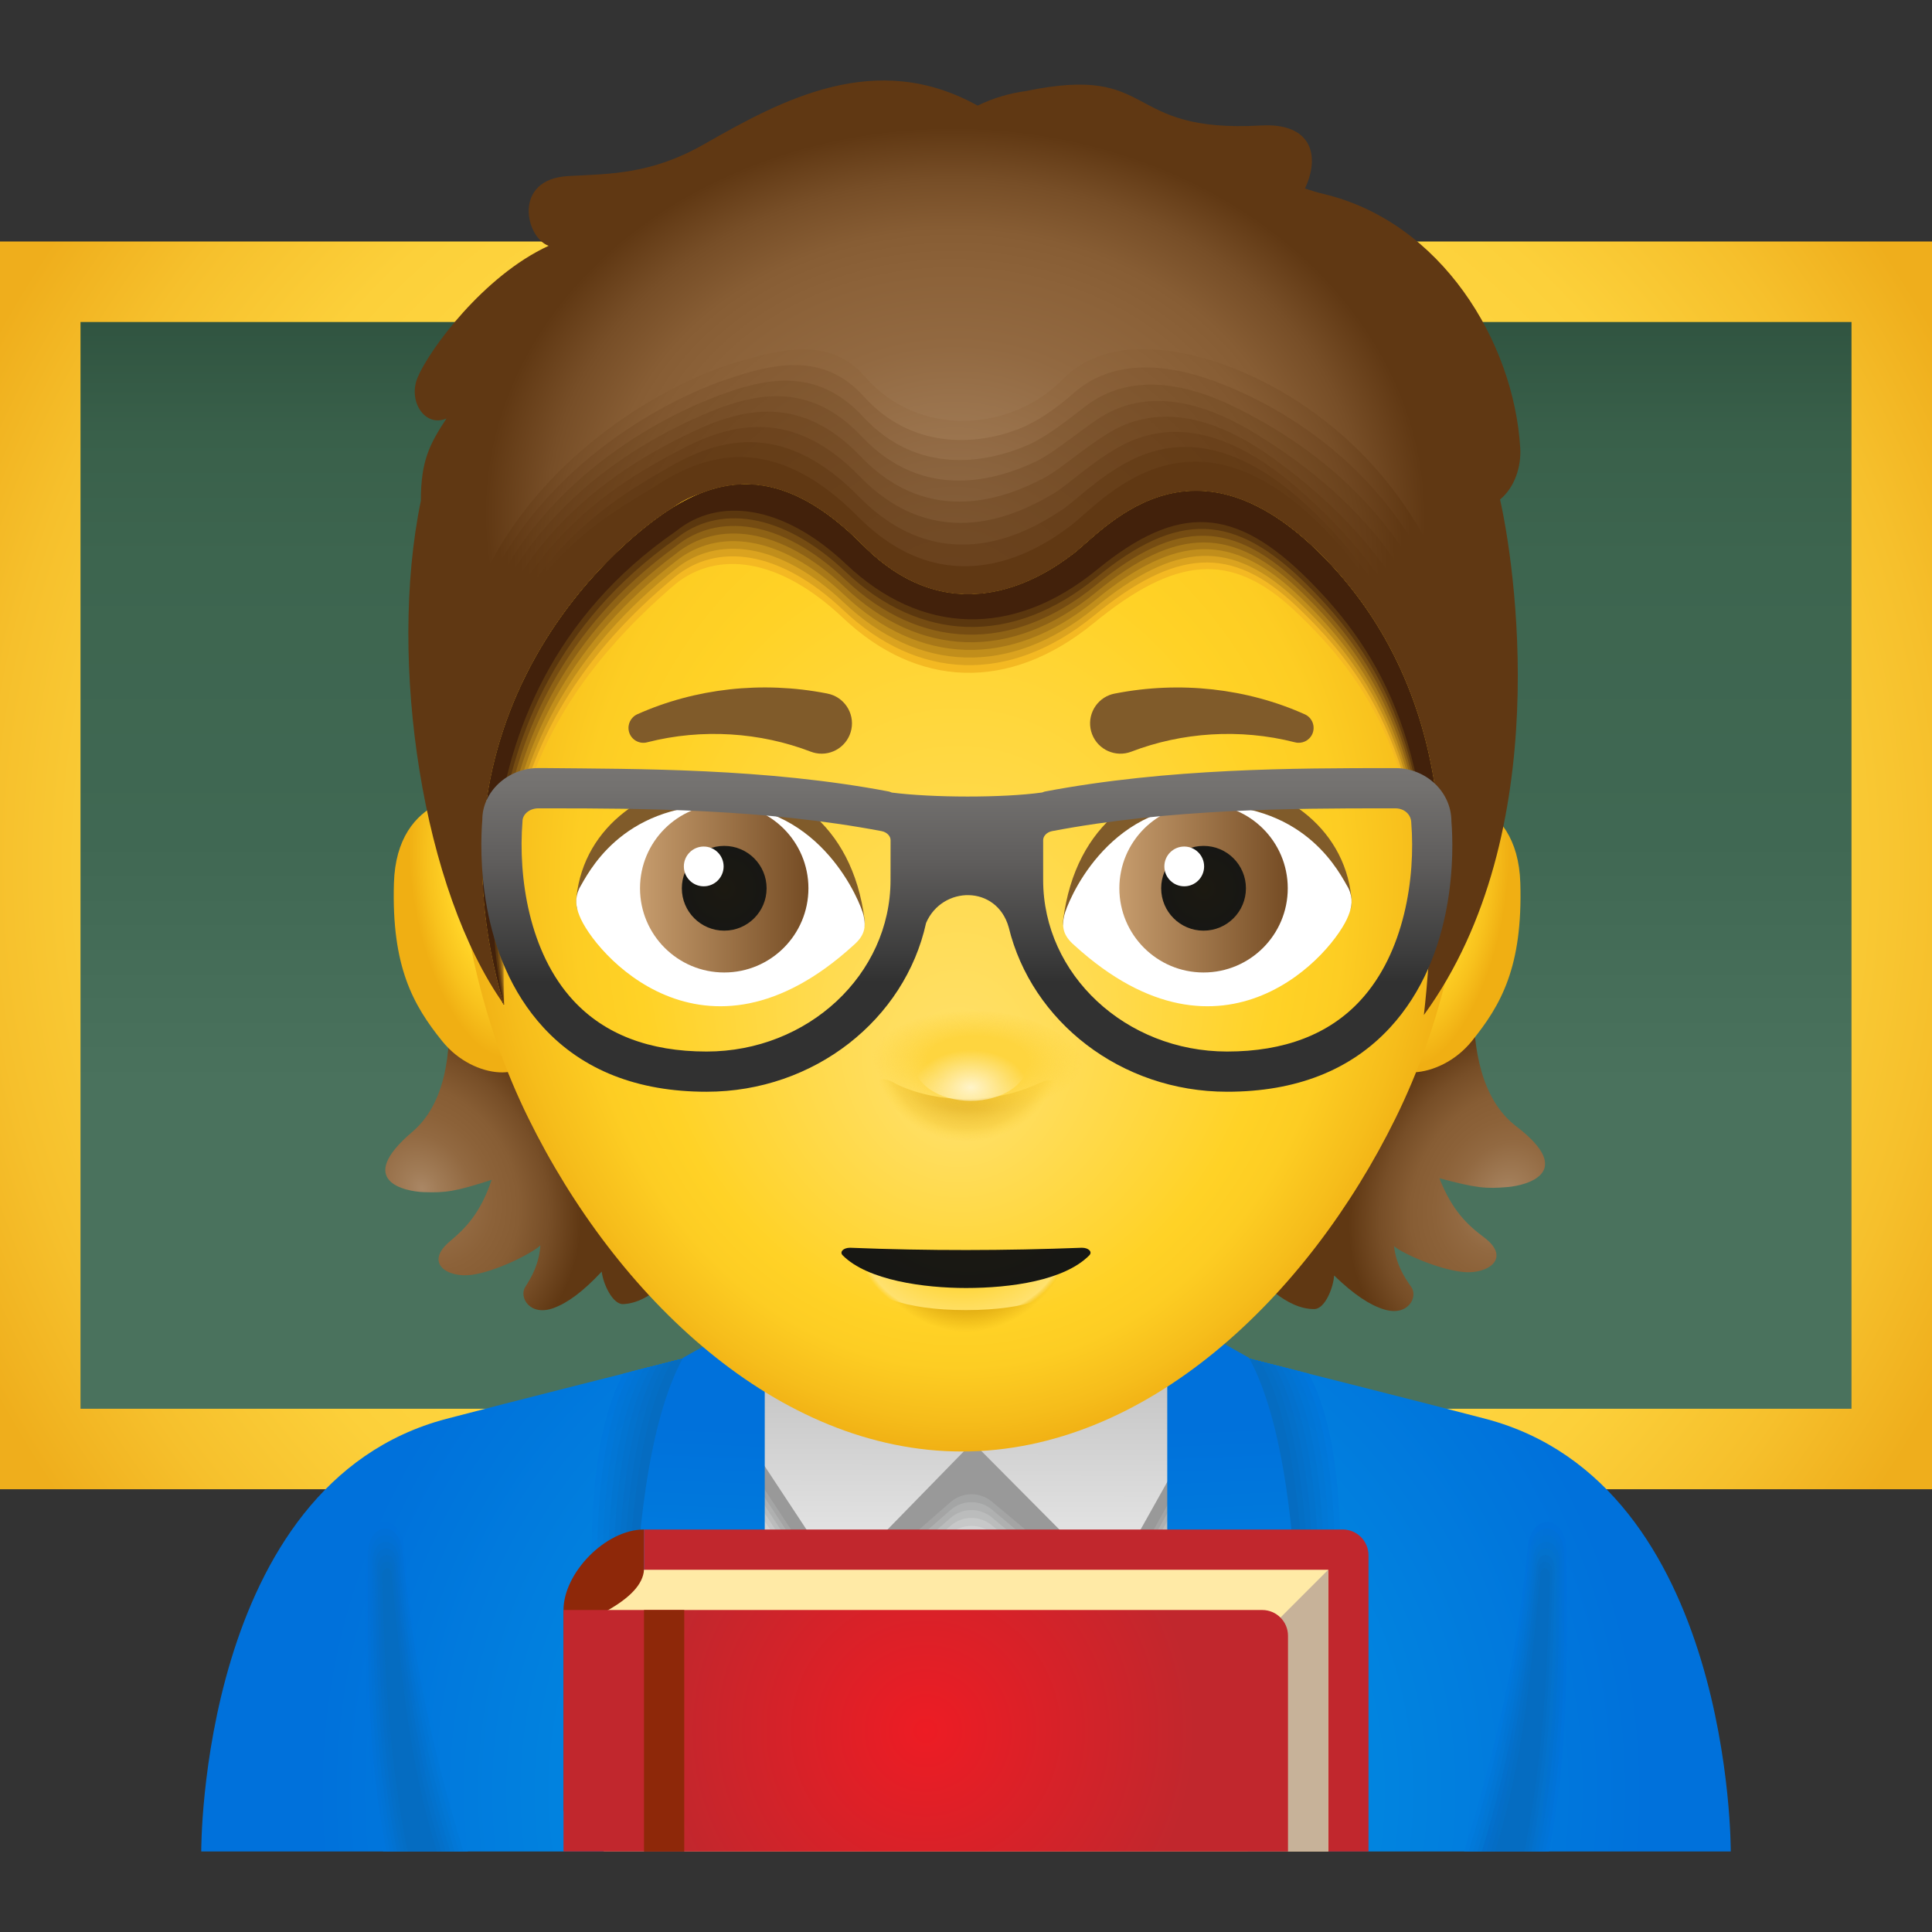<svg xmlns="http://www.w3.org/2000/svg"  viewBox="0 0 48 48" width="256px" height="256px"><rect x="0" y="0" width="48" height="48" fill="#333333" stroke="none"/><radialGradient id="BhRkK0JjLpDHR99uHCA4ua" cx="24" cy="28.5" r="27.518" gradientTransform="matrix(1 0 0 -1 0 50)" gradientUnits="userSpaceOnUse"><stop offset="0" stop-color="#fff"/><stop offset=".014" stop-color="#fffdf6"/><stop offset=".095" stop-color="#fff2c6"/><stop offset=".179" stop-color="#fee99c"/><stop offset=".264" stop-color="#fee27b"/><stop offset=".35" stop-color="#fedc60"/><stop offset=".438" stop-color="#fed84e"/><stop offset=".53" stop-color="#fed643"/><stop offset=".629" stop-color="#fed53f"/><stop offset=".742" stop-color="#fcd03a"/><stop offset=".882" stop-color="#f6c02c"/><stop offset=".999" stop-color="#efae1c"/></radialGradient><rect width="48" height="31" y="6" fill="url(#BhRkK0JjLpDHR99uHCA4ua)"/><linearGradient id="BhRkK0JjLpDHR99uHCA4ub" x1="24.635" x2="24.635" y1="85.395" y2="119.076" gradientTransform="matrix(.917 0 0 -.871 1.417 106.712)" gradientUnits="userSpaceOnUse"><stop offset=".184" stop-color="#4a725d"/><stop offset=".391" stop-color="#406853"/><stop offset=".629" stop-color="#3d654f"/><stop offset=".733" stop-color="#39604a"/><stop offset=".862" stop-color="#2d503d"/><stop offset=".999" stop-color="#1b3828"/></linearGradient><rect width="44" height="27" x="2" y="8" fill="url(#BhRkK0JjLpDHR99uHCA4ub)"/><radialGradient id="BhRkK0JjLpDHR99uHCA4uc" cx="24.371" cy="5.5" r="16.526" gradientTransform="matrix(1 0 0 -1 0 50)" gradientUnits="userSpaceOnUse"><stop offset=".002" stop-color="#03a0e5"/><stop offset="1" stop-color="#0071db"/></radialGradient><path fill="url(#BhRkK0JjLpDHR99uHCA4uc)" d="M36.91,35.251C33.773,34.426,24.017,32,24,32s-9.773,2.426-12.91,3.251 C4.947,36.867,5,46,5,46l19-0.002L43,46C43,46,43.053,36.867,36.91,35.251z"/><linearGradient id="BhRkK0JjLpDHR99uHCA4ud" x1="23.959" x2="23.959" y1="15.583" y2="5.417" gradientTransform="matrix(1 0 0 -1 0 50)" gradientUnits="userSpaceOnUse"><stop offset=".002" stop-color="#fff"/><stop offset="1" stop-color="#d2d5d6"/></linearGradient><path fill="url(#BhRkK0JjLpDHR99uHCA4ud)" d="M24,32.583c-1.708,0-3.417,0.292-5.125,0.75L19,46h10l0.042-12.75 C27.458,32.875,26.125,32.583,24,32.583z"/><linearGradient id="BhRkK0JjLpDHR99uHCA4ue" x1="24" x2="24" y1="16.687" y2="5.968" gradientTransform="matrix(1 0 0 -1 0 50)" gradientUnits="userSpaceOnUse"><stop offset=".002" stop-color="#fff"/><stop offset=".212" stop-color="#f5f6f6"/><stop offset="1" stop-color="#d2d5d6"/></linearGradient><path fill="url(#BhRkK0JjLpDHR99uHCA4ue)" d="M24.644,38.683c-0.299-0.249-0.735-0.245-1.028,0.011l-2.219,1.936 c-0.312,0.319-0.846,0.228-1.034-0.177L17,35.354l14-0.146l-2.931,5.23c-0.161,0.437-0.722,0.559-1.05,0.228L24.644,38.683z"/><linearGradient id="BhRkK0JjLpDHR99uHCA4uf" x1="24" x2="24" y1="16.884" y2="6.165" gradientTransform="matrix(1 0 0 -1 0 50)" gradientUnits="userSpaceOnUse"><stop offset=".002" stop-color="#f0f0f0"/><stop offset=".212" stop-color="#e8e9e9"/><stop offset="1" stop-color="#cacccd"/></linearGradient><path fill="url(#BhRkK0JjLpDHR99uHCA4uf)" d="M24.644,38.487c-0.299-0.249-0.735-0.245-1.028,0.011l-2.219,1.936 c-0.312,0.319-0.846,0.228-1.034-0.177L17,35.158l14-0.146l-2.931,5.23c-0.161,0.437-0.722,0.559-1.05,0.228L24.644,38.487z"/><linearGradient id="BhRkK0JjLpDHR99uHCA4ug" x1="24" x2="24" y1="17.08" y2="6.361" gradientTransform="matrix(1 0 0 -1 0 50)" gradientUnits="userSpaceOnUse"><stop offset=".002" stop-color="#e2e2e2"/><stop offset=".212" stop-color="#dbdbdb"/><stop offset="1" stop-color="#c2c4c5"/></linearGradient><path fill="url(#BhRkK0JjLpDHR99uHCA4ug)" d="M24.644,38.29c-0.299-0.249-0.735-0.245-1.028,0.011l-2.219,1.936 c-0.312,0.319-0.846,0.228-1.034-0.177L17,34.961l14-0.146l-2.931,5.23c-0.161,0.437-0.722,0.559-1.05,0.228L24.644,38.29z"/><linearGradient id="BhRkK0JjLpDHR99uHCA4uh" x1="24" x2="24" y1="17.277" y2="6.557" gradientTransform="matrix(1 0 0 -1 0 50)" gradientUnits="userSpaceOnUse"><stop offset=".002" stop-color="#d3d3d3"/><stop offset=".212" stop-color="#cecece"/><stop offset="1" stop-color="#babbbc"/></linearGradient><path fill="url(#BhRkK0JjLpDHR99uHCA4uh)" d="M24.644,38.094c-0.299-0.249-0.735-0.245-1.028,0.011l-2.219,1.936 c-0.312,0.319-0.846,0.228-1.034-0.177L17,34.765l14-0.146l-2.931,5.23c-0.161,0.437-0.722,0.559-1.05,0.228L24.644,38.094z"/><linearGradient id="BhRkK0JjLpDHR99uHCA4ui" x1="24" x2="24" y1="17.473" y2="6.754" gradientTransform="matrix(1 0 0 -1 0 50)" gradientUnits="userSpaceOnUse"><stop offset=".002" stop-color="#c5c5c5"/><stop offset=".212" stop-color="#c0c1c1"/><stop offset="1" stop-color="#b1b3b3"/></linearGradient><path fill="url(#BhRkK0JjLpDHR99uHCA4ui)" d="M24.644,37.897c-0.299-0.249-0.735-0.245-1.028,0.011l-2.219,1.936 c-0.312,0.319-0.846,0.228-1.034-0.177L17,34.568l14-0.146l-2.931,5.23c-0.161,0.437-0.722,0.559-1.05,0.228L24.644,37.897z"/><linearGradient id="BhRkK0JjLpDHR99uHCA4uj" x1="24" x2="24" y1="17.669" y2="6.95" gradientTransform="matrix(1 0 0 -1 0 50)" gradientUnits="userSpaceOnUse"><stop offset=".002" stop-color="#b6b6b6"/><stop offset=".212" stop-color="#b3b4b4"/><stop offset="1" stop-color="#a9aaaa"/></linearGradient><path fill="url(#BhRkK0JjLpDHR99uHCA4uj)" d="M24.644,37.701c-0.299-0.249-0.735-0.245-1.028,0.011l-2.219,1.936 c-0.312,0.319-0.846,0.228-1.034-0.177L17,34.372l14-0.146l-2.931,5.23c-0.161,0.437-0.722,0.559-1.05,0.228L24.644,37.701z"/><linearGradient id="BhRkK0JjLpDHR99uHCA4uk" x1="24" x2="24" y1="17.866" y2="7.147" gradientTransform="matrix(1 0 0 -1 0 50)" gradientUnits="userSpaceOnUse"><stop offset=".002" stop-color="#a8a8a8"/><stop offset=".212" stop-color="#a6a6a6"/><stop offset="1" stop-color="#a1a2a2"/></linearGradient><path fill="url(#BhRkK0JjLpDHR99uHCA4uk)" d="M24.644,37.505c-0.299-0.249-0.735-0.245-1.028,0.011l-2.219,1.936 c-0.312,0.319-0.846,0.228-1.034-0.177L17,34.176l14-0.146l-2.931,5.23c-0.161,0.437-0.722,0.559-1.05,0.228L24.644,37.505z"/><path fill="#999" d="M24.644,37.308c-0.299-0.249-0.735-0.245-1.028,0.011l-2.219,1.936 c-0.312,0.319-0.846,0.228-1.034-0.177L17,33.979l14-0.146l-2.931,5.23c-0.161,0.437-0.722,0.559-1.05,0.228L24.644,37.308z"/><linearGradient id="BhRkK0JjLpDHR99uHCA4ul" x1="24.036" x2="24.055" y1="8.451" y2="18.052" gradientTransform="matrix(1 0 0 -1 0 50)" gradientUnits="userSpaceOnUse"><stop offset=".002" stop-color="#fff"/><stop offset=".355" stop-color="#e3e3e3"/><stop offset="1" stop-color="#b3b3b3"/></linearGradient><path fill="url(#BhRkK0JjLpDHR99uHCA4ul)" d="M24.166,35.833l-2.77,2.838c-0.312,0.319-0.846,0.228-1.034-0.177l-2.565-3.89 c-0.344-0.522,0.026-1.217,0.651-1.224l11.189-0.117c0.607-0.006,0.993,0.646,0.697,1.175l-2.264,4.04 c-0.161,0.437-0.722,0.559-1.05,0.228L24.166,35.833z"/><g><radialGradient id="BhRkK0JjLpDHR99uHCA4um" cx="24.345" cy="3.403" r="17.014" gradientTransform="matrix(1 0 0 -1 0 50)" gradientUnits="userSpaceOnUse"><stop offset=".002" stop-color="#03a0e5"/><stop offset="1" stop-color="#0071db"/></radialGradient><path fill="url(#BhRkK0JjLpDHR99uHCA4um)" d="M15.488,34.127C13.807,37.173,15.269,45.55,15.583,46c0.754,0,1.83,0,1.83,0l-0.041-12.347 L15.488,34.127z"/><radialGradient id="BhRkK0JjLpDHR99uHCA4un" cx="24.632" cy="3.401" r="17.277" gradientTransform="matrix(1 0 0 -1 0 50)" gradientUnits="userSpaceOnUse"><stop offset=".002" stop-color="#0399e0"/><stop offset="1" stop-color="#0170d7"/></radialGradient><path fill="url(#BhRkK0JjLpDHR99uHCA4un)" d="M15.658,34.084c-1.686,3.055-0.324,11.46-0.009,11.911c0.756,0,1.944,0.004,1.944,0.004 l-0.038-12.393L15.658,34.084z"/><radialGradient id="BhRkK0JjLpDHR99uHCA4uo" cx="24.924" cy="3.399" r="17.554" gradientTransform="matrix(1 0 0 -1 0 50)" gradientUnits="userSpaceOnUse"><stop offset=".002" stop-color="#0491db"/><stop offset="1" stop-color="#0170d4"/></radialGradient><path fill="url(#BhRkK0JjLpDHR99uHCA4uo)" d="M15.828,34.042c-1.691,3.064-0.43,11.497-0.114,11.95c0.758,0,2.057,0.009,2.057,0.009 l-0.036-12.439L15.828,34.042z"/><radialGradient id="BhRkK0JjLpDHR99uHCA4up" cx="25.223" cy="3.397" r="17.846" gradientTransform="matrix(1 0 0 -1 0 50)" gradientUnits="userSpaceOnUse"><stop offset=".002" stop-color="#048ad6"/><stop offset="1" stop-color="#026fd0"/></radialGradient><path fill="url(#BhRkK0JjLpDHR99uHCA4up)" d="M15.998,33.999c-1.696,3.073-0.536,11.534-0.219,11.988C16.54,45.987,17.95,46,17.95,46 l-0.034-12.485L15.998,33.999z"/><radialGradient id="BhRkK0JjLpDHR99uHCA4uq" cx="25.529" cy="3.395" r="18.156" gradientTransform="matrix(1 0 0 -1 0 50)" gradientUnits="userSpaceOnUse"><stop offset=".002" stop-color="#0482d0"/><stop offset="1" stop-color="#036ecc"/></radialGradient><path fill="url(#BhRkK0JjLpDHR99uHCA4uq)" d="M16.168,33.956c-1.701,3.082-0.641,11.571-0.323,12.027c0.763,0,2.284,0.018,2.284,0.018 l-0.031-12.53L16.168,33.956z"/><radialGradient id="BhRkK0JjLpDHR99uHCA4ur" cx="25.843" cy="3.392" r="18.484" gradientTransform="matrix(1 0 0 -1 0 50)" gradientUnits="userSpaceOnUse"><stop offset=".002" stop-color="#047bcb"/><stop offset="1" stop-color="#046dc8"/></radialGradient><path fill="url(#BhRkK0JjLpDHR99uHCA4ur)" d="M16.339,33.913c-1.706,3.091-0.747,11.608-0.428,12.065c0.765,0,2.398,0.022,2.398,0.022 L18.28,33.424L16.339,33.913z"/><radialGradient id="BhRkK0JjLpDHR99uHCA4us" cx="26.164" cy="3.39" r="18.832" gradientTransform="matrix(1 0 0 -1 0 50)" gradientUnits="userSpaceOnUse"><stop offset=".002" stop-color="#0573c6"/><stop offset="1" stop-color="#046dc5"/></radialGradient><path fill="url(#BhRkK0JjLpDHR99uHCA4us)" d="M16.509,33.87c-1.711,3.101-0.852,11.645-0.532,12.103c0.767,0,2.511,0.026,2.511,0.026 l-0.027-12.622L16.509,33.87z"/><path fill="#056cc1" d="M16.679,33.827c-1.716,3.11-0.958,11.682-0.637,12.142c0.77,0,2.625,0.031,2.625,0.031 l-0.025-12.668L16.679,33.827z"/></g><g><radialGradient id="BhRkK0JjLpDHR99uHCA4ut" cx="10.345" cy="3.403" r="17.014" gradientTransform="rotate(180 17 25)" gradientUnits="userSpaceOnUse"><stop offset=".002" stop-color="#03a0e5"/><stop offset="1" stop-color="#0071db"/></radialGradient><path fill="url(#BhRkK0JjLpDHR99uHCA4ut)" d="M32.512,34.127C34.193,37.173,32.731,45.55,32.417,46c-0.754,0-1.83,0-1.83,0l0.041-12.347 L32.512,34.127z"/><radialGradient id="BhRkK0JjLpDHR99uHCA4uu" cx="10.632" cy="3.401" r="17.277" gradientTransform="rotate(180 17 25)" gradientUnits="userSpaceOnUse"><stop offset=".002" stop-color="#0399e0"/><stop offset="1" stop-color="#0170d7"/></radialGradient><path fill="url(#BhRkK0JjLpDHR99uHCA4uu)" d="M32.342,34.084c1.686,3.055,0.324,11.46,0.009,11.911c-0.756,0-1.944,0.004-1.944,0.004 l0.038-12.393L32.342,34.084z"/><radialGradient id="BhRkK0JjLpDHR99uHCA4uv" cx="10.925" cy="3.399" r="17.554" gradientTransform="rotate(180 17 25)" gradientUnits="userSpaceOnUse"><stop offset=".002" stop-color="#0491db"/><stop offset="1" stop-color="#0170d4"/></radialGradient><path fill="url(#BhRkK0JjLpDHR99uHCA4uv)" d="M32.172,34.042c1.691,3.064,0.43,11.497,0.114,11.95c-0.758,0-2.057,0.009-2.057,0.009 l0.036-12.439L32.172,34.042z"/><radialGradient id="BhRkK0JjLpDHR99uHCA4uw" cx="11.223" cy="3.397" r="17.846" gradientTransform="rotate(180 17 25)" gradientUnits="userSpaceOnUse"><stop offset=".002" stop-color="#048ad6"/><stop offset="1" stop-color="#026fd0"/></radialGradient><path fill="url(#BhRkK0JjLpDHR99uHCA4uw)" d="M32.002,33.999c1.696,3.073,0.536,11.534,0.219,11.988C31.46,45.987,30.05,46,30.05,46 l0.034-12.485L32.002,33.999z"/><radialGradient id="BhRkK0JjLpDHR99uHCA4ux" cx="11.529" cy="3.395" r="18.156" gradientTransform="rotate(180 17 25)" gradientUnits="userSpaceOnUse"><stop offset=".002" stop-color="#0482d0"/><stop offset="1" stop-color="#036ecc"/></radialGradient><path fill="url(#BhRkK0JjLpDHR99uHCA4ux)" d="M31.832,33.956c1.701,3.082,0.641,11.571,0.323,12.027C31.392,45.982,29.87,46,29.87,46 l0.031-12.53L31.832,33.956z"/><radialGradient id="BhRkK0JjLpDHR99uHCA4uy" cx="11.843" cy="3.392" r="18.484" gradientTransform="rotate(180 17 25)" gradientUnits="userSpaceOnUse"><stop offset=".002" stop-color="#047bcb"/><stop offset="1" stop-color="#046dc8"/></radialGradient><path fill="url(#BhRkK0JjLpDHR99uHCA4uy)" d="M31.661,33.913c1.706,3.091,0.747,11.608,0.428,12.065c-0.765,0-2.398,0.022-2.398,0.022 l0.029-12.576L31.661,33.913z"/><radialGradient id="BhRkK0JjLpDHR99uHCA4uz" cx="12.164" cy="3.39" r="18.832" gradientTransform="rotate(180 17 25)" gradientUnits="userSpaceOnUse"><stop offset=".002" stop-color="#0573c6"/><stop offset="1" stop-color="#046dc5"/></radialGradient><path fill="url(#BhRkK0JjLpDHR99uHCA4uz)" d="M31.491,33.87c1.711,3.101,0.852,11.645,0.532,12.103c-0.767,0-2.511,0.026-2.511,0.026 l0.027-12.622L31.491,33.87z"/><path fill="#056cc1" d="M31.321,33.827c1.716,3.11,0.958,11.682,0.637,12.142c-0.77,0-2.625,0.031-2.625,0.031 l0.025-12.668L31.321,33.827z"/></g><linearGradient id="BhRkK0JjLpDHR99uHCA4uA" x1="17.101" x2="17.696" y1="-.005" y2="14.569" gradientTransform="matrix(1 0 0 -1 0 50)" gradientUnits="userSpaceOnUse"><stop offset=".002" stop-color="#03a0e5"/><stop offset="1" stop-color="#0071db"/></linearGradient><path fill="url(#BhRkK0JjLpDHR99uHCA4uA)" d="M16.969,33.734C15.23,36.906,15.75,45.531,16.075,46H19V32.594L16.969,33.734z"/><linearGradient id="BhRkK0JjLpDHR99uHCA4uB" x1="3.101" x2="3.696" y1="-.005" y2="14.569" gradientTransform="rotate(180 17 25)" gradientUnits="userSpaceOnUse"><stop offset=".002" stop-color="#03a0e5"/><stop offset="1" stop-color="#0071db"/></linearGradient><path fill="url(#BhRkK0JjLpDHR99uHCA4uB)" d="M31.031,33.734C32.77,36.906,32.25,45.531,31.925,46H29V32.594L31.031,33.734z"/><g><radialGradient id="BhRkK0JjLpDHR99uHCA4uC" cx="23.295" cy="5.33" r="15.162" gradientTransform="matrix(1 0 0 -1 0 50)" gradientUnits="userSpaceOnUse"><stop offset=".002" stop-color="#03a0e5"/><stop offset="1" stop-color="#0071db"/></radialGradient><path fill="url(#BhRkK0JjLpDHR99uHCA4uC)" d="M9.082,38.517C9.065,40.879,9.001,43.426,9.516,46h2.109 c-0.772-2.516-1.293-4.69-1.579-7.521C9.981,37.563,9.094,37.606,9.082,38.517z"/><radialGradient id="BhRkK0JjLpDHR99uHCA4uD" cx="22.376" cy="5.303" r="14.12" gradientTransform="matrix(1 0 0 -1 0 50)" gradientUnits="userSpaceOnUse"><stop offset=".002" stop-color="#0399e0"/><stop offset="1" stop-color="#0170d7"/></radialGradient><path fill="url(#BhRkK0JjLpDHR99uHCA4uD)" d="M9.14,38.612C9.134,40.967,9.095,43.459,9.603,46h1.912 c-0.762-2.485-1.231-4.63-1.513-7.426C9.946,37.749,9.148,37.794,9.14,38.612z"/><radialGradient id="BhRkK0JjLpDHR99uHCA4uE" cx="21.482" cy="5.277" r="13.112" gradientTransform="matrix(1 0 0 -1 0 50)" gradientUnits="userSpaceOnUse"><stop offset=".002" stop-color="#0491db"/><stop offset="1" stop-color="#0170d4"/></radialGradient><path fill="url(#BhRkK0JjLpDHR99uHCA4uE)" d="M9.199,38.707C9.204,41.054,9.188,43.491,9.69,46h1.715 c-0.753-2.453-1.169-4.571-1.448-7.33C9.911,37.935,9.202,37.981,9.199,38.707z"/><radialGradient id="BhRkK0JjLpDHR99uHCA4uF" cx="20.603" cy="5.25" r="12.123" gradientTransform="matrix(1 0 0 -1 0 50)" gradientUnits="userSpaceOnUse"><stop offset=".002" stop-color="#048ad6"/><stop offset="1" stop-color="#026fd0"/></radialGradient><path fill="url(#BhRkK0JjLpDHR99uHCA4uF)" d="M9.257,38.801c0.016,2.34,0.025,4.723,0.52,7.199h1.518 c-0.743-2.421-1.107-4.512-1.382-7.235C9.875,38.122,9.257,38.169,9.257,38.801z"/><radialGradient id="BhRkK0JjLpDHR99uHCA4uG" cx="19.724" cy="5.223" r="11.135" gradientTransform="matrix(1 0 0 -1 0 50)" gradientUnits="userSpaceOnUse"><stop offset=".002" stop-color="#0482d0"/><stop offset="1" stop-color="#036ecc"/></radialGradient><path fill="url(#BhRkK0JjLpDHR99uHCA4uG)" d="M9.316,38.896c0.027,2.333,0.06,4.661,0.548,7.104h1.321 c-0.733-2.389-1.046-4.453-1.317-7.14C9.84,38.308,9.311,38.356,9.316,38.896z"/><radialGradient id="BhRkK0JjLpDHR99uHCA4uH" cx="18.845" cy="5.197" r="10.148" gradientTransform="matrix(1 0 0 -1 0 50)" gradientUnits="userSpaceOnUse"><stop offset=".002" stop-color="#047bcb"/><stop offset="1" stop-color="#046dc8"/></radialGradient><path fill="url(#BhRkK0JjLpDHR99uHCA4uH)" d="M9.374,38.991C9.413,41.316,9.469,43.589,9.951,46h1.124 c-0.723-2.357-0.984-4.393-1.252-7.045C9.805,38.494,9.365,38.544,9.374,38.991z"/><radialGradient id="BhRkK0JjLpDHR99uHCA4uI" cx="17.966" cy="5.17" r="9.163" gradientTransform="matrix(1 0 0 -1 0 50)" gradientUnits="userSpaceOnUse"><stop offset=".002" stop-color="#0573c6"/><stop offset="1" stop-color="#046dc5"/></radialGradient><path fill="url(#BhRkK0JjLpDHR99uHCA4uI)" d="M9.433,39.085c0.05,2.318,0.13,4.537,0.606,6.915h0.927 c-0.714-2.326-0.922-4.334-1.186-6.95C9.77,38.681,9.42,38.732,9.433,39.085z"/><path fill="#056cc1" d="M9.491,39.18c0.061,2.311,0.165,4.474,0.634,6.82h0.73c-0.704-2.294-0.86-4.275-1.121-6.855 C9.735,38.867,9.474,38.919,9.491,39.18z"/></g><g><radialGradient id="BhRkK0JjLpDHR99uHCA4uJ" cx="9.295" cy="5.33" r="15.162" gradientTransform="rotate(180 17 25)" gradientUnits="userSpaceOnUse"><stop offset=".002" stop-color="#03a0e5"/><stop offset="1" stop-color="#0071db"/></radialGradient><path fill="url(#BhRkK0JjLpDHR99uHCA4uJ)" d="M38.918,38.517c0.017,2.362,0.081,4.909-0.434,7.483h-2.109 c0.772-2.516,1.293-4.69,1.579-7.521C38.019,37.563,38.906,37.606,38.918,38.517z"/><radialGradient id="BhRkK0JjLpDHR99uHCA4uK" cx="4.926" cy="5.303" r="19.7" gradientTransform="matrix(-.714 0 0 -1 29.143 50)" gradientUnits="userSpaceOnUse"><stop offset=".002" stop-color="#0399e0"/><stop offset="1" stop-color="#0170d7"/></radialGradient><path fill="url(#BhRkK0JjLpDHR99uHCA4uK)" d="M38.86,38.612c0.006,2.355,0.046,4.847-0.463,7.388h-1.912 c0.762-2.485,1.231-4.63,1.513-7.426C38.054,37.749,38.852,37.794,38.86,38.612z"/><radialGradient id="BhRkK0JjLpDHR99uHCA4uL" cx="-5.207" cy="5.277" r="30.398" gradientTransform="matrix(-.429 0 0 -1 24.285 50)" gradientUnits="userSpaceOnUse"><stop offset=".002" stop-color="#0491db"/><stop offset="1" stop-color="#0170d4"/></radialGradient><path fill="url(#BhRkK0JjLpDHR99uHCA4uL)" d="M38.801,38.707c-0.005,2.347,0.011,4.785-0.491,7.293h-1.715 c0.753-2.453,1.169-4.571,1.448-7.33C38.089,37.935,38.798,37.981,38.801,38.707z"/><radialGradient id="BhRkK0JjLpDHR99uHCA4uM" cx="-55.766" cy="5.25" r="84.122" gradientTransform="matrix(-.143 0 0 -1 19.428 50)" gradientUnits="userSpaceOnUse"><stop offset=".002" stop-color="#048ad6"/><stop offset="1" stop-color="#026fd0"/></radialGradient><path fill="url(#BhRkK0JjLpDHR99uHCA4uM)" d="M38.743,38.801c-0.016,2.34-0.025,4.723-0.52,7.199h-1.518 c0.743-2.421,1.107-4.512,1.382-7.235C38.125,38.122,38.743,38.169,38.743,38.801z"/><radialGradient id="BhRkK0JjLpDHR99uHCA4uN" cx="228.544" cy="5.223" r="77.171" gradientTransform="matrix(.143 0 0 -1 14.572 50)" gradientUnits="userSpaceOnUse"><stop offset=".002" stop-color="#0482d0"/><stop offset="1" stop-color="#036ecc"/></radialGradient><path fill="url(#BhRkK0JjLpDHR99uHCA4uN)" d="M38.684,38.896c-0.027,2.333-0.06,4.661-0.548,7.104h-1.321 c0.733-2.389,1.046-4.453,1.317-7.14C38.16,38.308,38.689,38.356,38.684,38.896z"/><radialGradient id="BhRkK0JjLpDHR99uHCA4uO" cx="85.588" cy="5.197" r="23.453" gradientTransform="matrix(.429 0 0 -1 9.714 50)" gradientUnits="userSpaceOnUse"><stop offset=".002" stop-color="#047bcb"/><stop offset="1" stop-color="#046dc8"/></radialGradient><path fill="url(#BhRkK0JjLpDHR99uHCA4uO)" d="M38.626,38.991c-0.039,2.326-0.095,4.599-0.577,7.009h-1.124 c0.723-2.357,0.984-4.393,1.252-7.045C38.195,38.494,38.635,38.544,38.626,38.991z"/><radialGradient id="BhRkK0JjLpDHR99uHCA4uP" cx="56.996" cy="5.17" r="12.742" gradientTransform="matrix(.714 0 0 -1 4.857 50)" gradientUnits="userSpaceOnUse"><stop offset=".002" stop-color="#0573c6"/><stop offset="1" stop-color="#046dc5"/></radialGradient><path fill="url(#BhRkK0JjLpDHR99uHCA4uP)" d="M38.567,39.085c-0.05,2.318-0.13,4.537-0.606,6.915h-0.927 c0.714-2.326,0.922-4.334,1.186-6.95C38.23,38.681,38.58,38.732,38.567,39.085z"/><path fill="#056cc1" d="M38.509,39.18c-0.061,2.311-0.165,4.474-0.634,6.82h-0.73c0.704-2.294,0.86-4.275,1.121-6.855 C38.265,38.867,38.526,38.919,38.509,39.18z"/></g><g><path fill="#8e2809" d="M14,45h2v-7c-0.958,0-2,1.083-2,2V45z"/><path fill="#c1272d" d="M33.359,38H16v8h18v-7.359C34,38.287,33.713,38,33.359,38z"/><path fill="#ffeaa6" d="M33,39H16c-0.021,0.354-0.341,0.708-1,1.062V46h18V39z"/><polygon fill="#c7b299" points="31,46 33,46 33,39 31,41"/><radialGradient id="BhRkK0JjLpDHR99uHCA4uQ" cx="23" cy="7" r="6.708" gradientTransform="matrix(1 0 0 -1 0 50)" gradientUnits="userSpaceOnUse"><stop offset="0" stop-color="#ed1c24"/><stop offset=".999" stop-color="#c1272d"/></radialGradient><path fill="url(#BhRkK0JjLpDHR99uHCA4uQ)" d="M31.359,40H14v6h18v-5.359C32,40.287,31.713,40,31.359,40z"/><rect width="1" height="6" x="16" y="40" fill="#8e2809"/></g><g><radialGradient id="BhRkK0JjLpDHR99uHCA4uR" cx="-1406.089" cy="117.139" r="4.366" gradientTransform="matrix(-.847 .532 .645 1.028 -1256.023 657.148)" gradientUnits="userSpaceOnUse"><stop offset="0" stop-color="#aa8765"/><stop offset=".089" stop-color="#a17c57"/><stop offset=".27" stop-color="#926941"/><stop offset=".385" stop-color="#8c6239"/><stop offset=".516" stop-color="#875d34"/><stop offset=".68" stop-color="#774e27"/><stop offset=".848" stop-color="#603813"/></radialGradient><path fill="url(#BhRkK0JjLpDHR99uHCA4uR)" d="M10.792,22.969c0,0,1.118,3.736-0.547,5.15c-1.447,1.229-0.177,1.483,0.278,1.499 c0.559,0.019,0.784-0.013,1.691-0.305c-0.276,0.824-0.648,1.204-1.028,1.52c-0.664,0.551-0.065,0.926,0.544,0.839 c0.61-0.086,1.494-0.539,1.696-0.731c-0.033,0.463-0.216,0.783-0.377,1.035s0.113,0.737,0.704,0.522 c0.343-0.125,0.721-0.397,1.197-0.906c0.029,0.29,0.266,0.818,0.532,0.808c0.708-0.027,1.329-0.813,1.562-1.105 c-0.837-1.289-5.568-8.587-5.568-8.587L10.792,22.969z"/><radialGradient id="BhRkK0JjLpDHR99uHCA4uS" cx="672.171" cy="-688.546" r="4.366" gradientTransform="matrix(.873 .487 -.592 1.06 -957.01 432.244)" gradientUnits="userSpaceOnUse"><stop offset="0" stop-color="#aa8765"/><stop offset=".089" stop-color="#a17c57"/><stop offset=".27" stop-color="#926941"/><stop offset=".385" stop-color="#8c6239"/><stop offset=".516" stop-color="#875d34"/><stop offset=".68" stop-color="#774e27"/><stop offset=".848" stop-color="#603813"/></radialGradient><path fill="url(#BhRkK0JjLpDHR99uHCA4uS)" d="M36.857,22.865c0,0-0.926,3.788,0.81,5.115c1.508,1.153,0.252,1.472-0.201,1.511 c-0.557,0.048-0.783,0.027-1.705-0.218c0.318,0.809,0.708,1.17,1.105,1.465c0.691,0.516,0.113,0.921-0.501,0.866 c-0.613-0.055-1.52-0.462-1.731-0.643c0.056,0.46,0.256,0.771,0.429,1.014s-0.075,0.742-0.676,0.557 c-0.349-0.107-0.74-0.359-1.242-0.843c-0.014,0.291-0.224,0.831-0.49,0.834c-0.708,0.01-1.369-0.744-1.616-1.023 c0.77-1.33,5.122-8.86,5.122-8.86L36.857,22.865z"/><radialGradient id="BhRkK0JjLpDHR99uHCA4uT" cx="68.85" cy="41.317" r="1.844" gradientTransform="matrix(.923 .175 .414 -2.165 -45.023 99.927)" gradientUnits="userSpaceOnUse"><stop offset="0" stop-color="#ffe16e"/><stop offset=".461" stop-color="#ffd226"/><stop offset=".741" stop-color="#f8c21d"/><stop offset=".999" stop-color="#f0af13"/></radialGradient><path fill="url(#BhRkK0JjLpDHR99uHCA4uT)" d="M35.01,19.824c0.789-0.24,2.696-0.087,2.762,2.116c0.062,2.083-0.482,3.033-1.206,3.927 c-0.811,1.003-2.27,0.996-2.15,0.199C34.537,25.269,35.01,19.824,35.01,19.824z"/><radialGradient id="BhRkK0JjLpDHR99uHCA4uU" cx="-855.801" cy="40.132" r="1.844" gradientTransform="matrix(-.918 .175 -.412 -2.165 -757.078 258.957)" gradientUnits="userSpaceOnUse"><stop offset="0" stop-color="#ffe16e"/><stop offset=".461" stop-color="#ffd226"/><stop offset=".741" stop-color="#f8c21d"/><stop offset=".999" stop-color="#f0af13"/></radialGradient><path fill="url(#BhRkK0JjLpDHR99uHCA4uU)" d="M12.535,19.824c-0.785-0.24-2.682-0.087-2.748,2.116c-0.062,2.083,0.48,3.033,1.199,3.927 c0.807,1.003,2.258,0.996,2.139,0.199C13.005,25.269,12.535,19.824,12.535,19.824z"/><radialGradient id="BhRkK0JjLpDHR99uHCA4uV" cx="114.204" cy="-1074.782" r="14.45" fx="114.128" fy="-1080.972" gradientTransform="matrix(.88 0 0 -1.071 -76.645 -1130.389)" gradientUnits="userSpaceOnUse"><stop offset="0" stop-color="#ffe16e"/><stop offset=".629" stop-color="#ffd226"/><stop offset=".75" stop-color="#fdcd23"/><stop offset=".899" stop-color="#f6bd1b"/><stop offset=".999" stop-color="#f0af13"/></radialGradient><path fill="url(#BhRkK0JjLpDHR99uHCA4uV)" d="M36.446,19.956c0,2.859-0.646,5.533-1.771,7.82c-2.191,4.455-6.197,8.286-10.775,8.286 c-4.579,0-8.585-3.831-10.775-8.286c-1.125-2.287-1.771-4.962-1.771-7.82c0-0.628,0.017-1.221,0.05-1.783 c0.192-3.236,0.922-5.466,2.056-7.529c2.25-4.096,6.086-5.946,10.44-5.946c4.331,0,8.149,1.821,10.404,5.88 C35.656,13.013,36.446,15.718,36.446,19.956z"/><g><radialGradient id="BhRkK0JjLpDHR99uHCA4uW" cx="-388.273" cy="95.983" r="9.636" gradientTransform="matrix(-.011 1 1.214 .014 -97.06 399.735)" gradientUnits="userSpaceOnUse"><stop offset="0" stop-color="#aa8765"/><stop offset=".145" stop-color="#a17c57"/><stop offset=".441" stop-color="#926941"/><stop offset=".629" stop-color="#8c6239"/><stop offset=".734" stop-color="#875d34"/><stop offset=".865" stop-color="#774e27"/><stop offset=".999" stop-color="#603813"/></radialGradient><path fill="url(#BhRkK0JjLpDHR99uHCA4uW)" d="M37.268,12.41c0.373-0.308,0.529-0.828,0.502-1.28c-0.16-2.655-1.974-5.615-4.877-6.309 c-0.156-0.037-0.313-0.084-0.472-0.138c0.393-0.833,0.151-1.635-1.089-1.565c-3.497,0.197-2.534-1.54-5.848-0.855 c-0.397,0.054-0.796,0.167-1.196,0.361c-2.532-1.409-4.859-0.145-6.797,0.96c-1.3,0.741-2.302,0.735-3.366,0.79 c-1.402,0.072-1.069,1.531-0.494,1.733c-1.62,0.745-2.973,2.591-3.256,3.273c-0.245,0.588,0.182,1.246,0.717,1.018 c-0.417,0.634-0.636,1.047-0.636,2.044c-0.831,4.027,0.056,9.697,2.065,12.515c-0.81-3.921-0.509-5.549,0.13-7.437 c3.103-9.137,7.826-5.423,8.208-5.144c1.651,1.209,4.397,1.177,5.904,0.18c0.262-0.173,5.055-4.636,8.394,4.574 c0.445,1.227,0.584,4.855,0.219,8.087C38.688,20.668,37.608,13.9,37.268,12.41z"/><radialGradient id="BhRkK0JjLpDHR99uHCA4uX" cx="23.721" cy="-1215.826" r="11.327" gradientTransform="matrix(1 0 0 -.827 0 -992.117)" gradientUnits="userSpaceOnUse"><stop offset="0" stop-color="#aa8765"/><stop offset=".145" stop-color="#a17c57"/><stop offset=".441" stop-color="#926941"/><stop offset=".629" stop-color="#8c6239"/><stop offset=".734" stop-color="#875d34"/><stop offset=".865" stop-color="#774e27"/><stop offset=".999" stop-color="#603813"/></radialGradient><path fill="url(#BhRkK0JjLpDHR99uHCA4uX)" d="M35.576,23.819c1.408-3.039,1.162-6.415,0.881-7.634c-1.118-4.86-4.7-6.804-6.658-7.315 c-1.523-0.397-2.673-0.186-3.402,0.559c-1.263,1.291-3.568,1.473-4.909-0.073c-0.876-1.01-2.106-0.672-3.159-0.365 c-1.939,0.567-5.954,2.795-6.95,7.169c-0.432,1.895-0.591,4.545,1.089,8.716c0.018,0.026,0.035,0.056,0.053,0.081 c-0.81-3.921-0.51-5.549,0.129-7.437c3.103-9.137,7.826-5.423,8.208-5.144c1.651,1.209,4.397,1.177,5.904,0.18 c0.262-0.173,5.055-4.636,8.394,4.574c0.445,1.227,0.703,3.579,0.338,6.811C35.52,23.906,35.55,23.857,35.576,23.819z"/><radialGradient id="BhRkK0JjLpDHR99uHCA4uY" cx="23.713" cy="-1216.099" r="11.146" gradientTransform="matrix(1 0 0 -.827 0 -992.067)" gradientUnits="userSpaceOnUse"><stop offset="0" stop-color="#9f7c59"/><stop offset=".081" stop-color="#9b7652"/><stop offset=".416" stop-color="#8c633c"/><stop offset=".629" stop-color="#865c34"/><stop offset=".744" stop-color="#81572f"/><stop offset=".886" stop-color="#714822"/><stop offset=".999" stop-color="#603813"/></radialGradient><path fill="url(#BhRkK0JjLpDHR99uHCA4uY)" d="M18.042,9.429c-1.792,0.607-5.642,2.697-6.587,7.05c-0.408,1.879-0.533,4.417,1.021,8.406 c0.015,0.022,0.03,0.046,0.044,0.063c-0.709-3.422-0.56-5.251,0.148-7.363c1.05-3.136,2.378-4.8,3.774-5.61 c2.048-1.166,3.977,0.208,4.426,0.568c1.617,1.298,4.279,1.24,5.846,0.222c0.087-0.056,0.368-0.293,0.779-0.554 c1.289-0.821,3.399-1.501,5.505,1.034c0.738,0.889,1.472,2.145,2.119,3.904c0.479,1.295,0.741,3.624,0.377,6.792 c0.023-0.033,0.051-0.078,0.074-0.113c1.23-2.689,1.079-5.867,0.78-7.235c-0.97-4.443-4.187-6.366-6.081-7.088 c-1.6-0.61-2.791-0.445-3.589,0.259c-0.421,0.371-0.884,0.698-1.332,0.879c-1.133,0.454-2.722,0.499-3.883-0.791 C20.433,8.705,19.15,9.054,18.042,9.429z"/><radialGradient id="BhRkK0JjLpDHR99uHCA4uZ" cx="23.705" cy="-1216.373" r="10.976" gradientTransform="matrix(1 0 0 -.827 0 -992.018)" gradientUnits="userSpaceOnUse"><stop offset="0" stop-color="#95704e"/><stop offset=".021" stop-color="#946f4c"/><stop offset=".392" stop-color="#855d36"/><stop offset=".629" stop-color="#7f562e"/><stop offset=".759" stop-color="#7a5129"/><stop offset=".92" stop-color="#6a421c"/><stop offset=".999" stop-color="#603813"/></radialGradient><path fill="url(#BhRkK0JjLpDHR99uHCA4uZ)" d="M17.755,9.866c-1.648,0.633-5.331,2.599-6.223,6.931c-0.385,1.862-0.474,4.306,0.954,8.115 c0.013,0.018,0.024,0.036,0.035,0.045c-0.608-2.924-0.609-4.969,0.166-7.308c0.971-2.932,2.273-4.639,3.79-5.558 c1.879-1.112,3.749,0.07,4.403,0.618c1.609,1.35,4.164,1.307,5.788,0.263c0.116-0.074,0.396-0.299,0.779-0.555 c1.424-0.95,3.406-1.512,5.473,0.905c0.759,0.887,1.519,2.124,2.16,3.844c0.514,1.363,0.777,3.669,0.414,6.775 c0.02-0.03,0.045-0.07,0.065-0.102c1.052-2.339,0.997-5.319,0.681-6.837c-0.836-4.022-3.673-5.948-5.504-6.861 c-1.679-0.837-2.915-0.708-3.776-0.041c-0.492,0.382-0.983,0.763-1.411,0.952c-1.048,0.457-2.757,0.763-4.11-0.703 C20.255,9.065,18.918,9.419,17.755,9.866z"/><radialGradient id="BhRkK0JjLpDHR99uHCA4uaa" cx="23.697" cy="-1216.644" r="10.804" gradientTransform="matrix(1 0 0 -.827 0 -991.97)" gradientUnits="userSpaceOnUse"><stop offset="0" stop-color="#8a6542"/><stop offset=".346" stop-color="#7f5731"/><stop offset=".629" stop-color="#795029"/><stop offset=".776" stop-color="#744b24"/><stop offset=".96" stop-color="#643c17"/><stop offset=".999" stop-color="#603813"/></radialGradient><path fill="url(#BhRkK0JjLpDHR99uHCA4uaa)" d="M17.468,10.304c-1.507,0.649-5.019,2.501-5.86,6.811c-0.361,1.846-0.414,4.188,0.888,7.815 c0.01,0.015,0.018,0.025,0.025,0.027c-0.507-2.426-0.658-4.68,0.181-7.245c0.893-2.728,2.168-4.479,3.806-5.506 c1.711-1.058,3.524-0.072,4.379,0.668c1.61,1.393,4.049,1.376,5.73,0.305c0.145-0.092,0.422-0.308,0.779-0.556 c1.556-1.084,3.415-1.524,5.441,0.776c0.78,0.885,1.562,2.104,2.201,3.783c0.545,1.432,0.818,3.717,0.456,6.759 c0.017-0.027,0.039-0.062,0.056-0.09c0.875-1.99,0.907-4.773,0.577-6.44c-0.713-3.599-3.154-5.546-4.927-6.634 c-1.754-1.077-3.043-0.975-3.963-0.341c-0.566,0.39-1.083,0.828-1.489,1.024c-0.963,0.459-2.791,1.026-4.338-0.614 C20.076,9.425,18.686,9.78,17.468,10.304z"/><radialGradient id="BhRkK0JjLpDHR99uHCA4uab" cx="23.688" cy="-1216.91" r="10.631" gradientTransform="matrix(1 0 0 -.827 0 -991.921)" gradientUnits="userSpaceOnUse"><stop offset="0" stop-color="#805a36"/><stop offset=".285" stop-color="#79512b"/><stop offset=".629" stop-color="#734a23"/><stop offset=".803" stop-color="#6e451e"/><stop offset=".999" stop-color="#603813"/></radialGradient><path fill="url(#BhRkK0JjLpDHR99uHCA4uab)" d="M17.181,10.741c-1.369,0.655-4.707,2.404-5.496,6.692 c-0.337,1.829-0.357,4.061,0.819,7.507c0.008,0.011,0.013,0.015,0.016,0.008c-0.407-1.928-0.703-4.381,0.201-7.173 c0.817-2.524,2.063-4.318,3.821-5.454c1.542-1.004,3.303-0.217,4.356,0.718c1.613,1.433,3.935,1.445,5.673,0.347 c0.174-0.11,0.448-0.317,0.779-0.557c1.686-1.223,3.426-1.538,5.409,0.647c0.802,0.883,1.608,2.083,2.242,3.723 c0.58,1.5,0.855,3.764,0.493,6.742c0.014-0.023,0.033-0.054,0.047-0.079c0.697-1.64,0.819-4.225,0.477-6.043 c-0.598-3.174-2.629-5.154-4.349-6.407c-1.822-1.326-3.173-1.245-4.149-0.64c-0.641,0.397-1.182,0.894-1.568,1.096 c-0.878,0.462-2.826,1.29-4.566-0.525C19.897,9.785,18.45,10.134,17.181,10.741z"/><radialGradient id="BhRkK0JjLpDHR99uHCA4uac" cx="23.678" cy="-1217.175" r="10.46" gradientTransform="matrix(1 0 0 -.827 0 -991.873)" gradientUnits="userSpaceOnUse"><stop offset="0" stop-color="#754f2a"/><stop offset=".151" stop-color="#724b26"/><stop offset=".629" stop-color="#6d441e"/><stop offset=".847" stop-color="#683f19"/><stop offset=".999" stop-color="#603813"/></radialGradient><path fill="url(#BhRkK0JjLpDHR99uHCA4uac)" d="M16.894,11.178c-1.235,0.654-4.396,2.306-5.133,6.573 c-0.314,1.813-0.299,3.933,0.751,7.197c0.005,0.007,0.007,0.005,0.007-0.01c-0.306-1.43-0.747-4.08,0.22-7.098 c0.743-2.319,1.958-4.157,3.837-5.402c1.374-0.95,3.084-0.366,4.332,0.767c1.619,1.471,3.822,1.516,5.615,0.388 c0.203-0.127,0.472-0.327,0.779-0.558c1.811-1.366,3.438-1.553,5.378,0.517c0.825,0.88,1.658,2.061,2.283,3.662 c0.617,1.567,0.892,3.814,0.531,6.728c0.01-0.02,0.027-0.046,0.038-0.068c0.519-1.29,0.727-3.679,0.377-5.649 c-0.489-2.748-2.096-4.769-3.772-6.18c-1.882-1.585-3.304-1.518-4.336-0.94c-0.717,0.401-1.282,0.959-1.646,1.169 c-0.793,0.465-2.861,1.553-4.794-0.437C19.719,10.145,18.211,10.481,16.894,11.178z"/><radialGradient id="BhRkK0JjLpDHR99uHCA4uad" cx="23.667" cy="-1217.44" r="10.293" gradientTransform="matrix(1 0 0 -.827 0 -991.825)" gradientUnits="userSpaceOnUse"><stop offset="0" stop-color="#6b431f"/><stop offset=".629" stop-color="#663e18"/><stop offset=".975" stop-color="#613914"/><stop offset=".999" stop-color="#603813"/></radialGradient><path fill="url(#BhRkK0JjLpDHR99uHCA4uad)" d="M16.607,11.616c-1.106,0.648-4.084,2.208-4.769,6.454c-0.29,1.796-0.24,3.805,0.683,6.887 c0.003,0.004,0.002-0.005-0.002-0.028c-0.205-0.932-0.784-3.777,0.238-7.026c0.673-2.113,1.853-3.997,3.853-5.35 c1.205-0.896,2.869-0.518,4.309,0.817c1.626,1.508,3.71,1.588,5.557,0.43c0.232-0.145,0.497-0.338,0.779-0.559 c1.931-1.516,3.452-1.569,5.346,0.388c0.848,0.876,1.705,2.04,2.324,3.602c0.652,1.635,0.929,3.858,0.569,6.71 c0.007-0.016,0.022-0.038,0.029-0.056c0.341-0.941,0.629-3.128,0.277-5.249c-0.386-2.322-1.557-4.387-3.195-5.953 c-1.933-1.849-3.435-1.793-4.523-1.24c-0.793,0.403-1.381,1.024-1.724,1.241c-0.709,0.467-2.895,1.817-5.021-0.348 C19.54,10.505,17.967,10.819,16.607,11.616z"/><path fill="#603813" d="M12.521,24.957c0,0-2.13-7.978,4.124-12.288c1.037-0.842,2.657-0.672,4.285,0.867 c1.858,1.756,4.139,1.661,6.278-0.089c2.045-1.673,3.467-1.588,5.314,0.259s3.652,4.954,2.972,10.235 c0.292-0.972,1.16-6.789-2.421-10.624c-3.481-3.729-5.767-0.745-6.513-0.227c-0.624,0.47-2.93,2.08-5.249-0.259 c-1.949-1.966-3.597-1.685-4.99-0.778C14.927,12.961,9.832,15.172,12.521,24.957z"/></g><g><path fill="#f4b922" d="M12.521,24.957c0.041-3.086-0.186-6.65,4.253-10.441c1.025-0.833,2.559-0.687,4.169,0.834 c1.836,1.736,4.118,1.859,6.232,0.13c2.021-1.654,3.402-1.798,4.982-0.316c1.882,1.767,3.199,3.868,3.337,8.777 c0.288-0.961,1.101-6.126-2.438-9.917c-3.441-3.686-5.701-0.737-6.437-0.224c-0.617,0.464-2.896,2.056-5.188-0.256 c-1.926-1.944-3.449-1.754-4.826-0.858C15.227,13.582,10.383,17.715,12.521,24.957z"/><path fill="#dba31f" d="M12.521,24.957c0.035-2.645-0.432-6.772,4.256-10.63c1.025-0.833,2.568-0.688,4.177,0.833 c1.836,1.736,4.118,1.859,6.232,0.13c2.021-1.654,3.406-1.766,5.02-0.234c1.874,1.775,3.205,3.924,3.288,8.885 c0.288-0.961,1.099-6.126-2.44-9.917c-3.441-3.686-5.701-0.737-6.437-0.224c-0.617,0.464-2.896,2.056-5.188-0.256 c-1.926-1.944-3.449-1.754-4.826-0.858C15.227,13.582,10.383,17.715,12.521,24.957z"/><path fill="#c18e1b" d="M12.521,24.957c0.029-2.204-0.677-6.894,4.26-10.818c1.025-0.833,2.576-0.689,4.186,0.832 c1.836,1.736,4.118,1.859,6.232,0.13c2.021-1.654,3.409-1.733,5.059-0.152c1.866,1.783,3.208,3.979,3.236,8.992 c0.288-0.961,1.1-6.125-2.439-9.916c-3.441-3.686-5.701-0.737-6.437-0.224c-0.617,0.464-2.896,2.056-5.188-0.256 c-1.926-1.944-3.449-1.754-4.826-0.858C15.227,13.582,10.383,17.715,12.521,24.957z"/><path fill="#a87818" d="M12.521,24.957c0.023-1.764-0.922-7.015,4.263-11.007c1.025-0.833,2.585-0.69,4.194,0.831 c1.836,1.736,4.118,1.859,6.232,0.13c2.021-1.654,3.413-1.7,5.098-0.071c1.858,1.792,3.211,4.036,3.186,9.101 c0.288-0.961,1.1-6.126-2.439-9.917c-3.441-3.686-5.701-0.737-6.437-0.224c-0.617,0.464-2.896,2.056-5.188-0.256 c-1.926-1.944-3.449-1.754-4.826-0.858C15.227,13.582,10.383,17.715,12.521,24.957z"/><path fill="#8e6215" d="M12.521,24.957c0.017-1.323-1.168-7.137,4.267-11.196c1.025-0.833,2.593-0.692,4.203,0.83 c1.836,1.736,4.118,1.859,6.232,0.13c2.021-1.654,3.416-1.667,5.136,0.011c1.85,1.8,3.215,4.092,3.135,9.209 c0.288-0.961,1.1-6.126-2.439-9.917c-3.441-3.686-5.701-0.737-6.437-0.224c-0.617,0.464-2.896,2.056-5.188-0.256 c-1.926-1.944-3.449-1.754-4.826-0.858C15.227,13.582,10.383,17.715,12.521,24.957z"/><path fill="#754c12" d="M12.521,24.957c0.012-0.882-1.413-7.259,4.27-11.384c1.025-0.833,2.602-0.693,4.211,0.829 c1.836,1.736,4.118,1.859,6.232,0.13c2.021-1.654,3.42-1.635,5.175,0.093c1.842,1.809,3.219,4.147,3.085,9.316 c0.288-0.961,1.1-6.125-2.439-9.916c-3.441-3.686-5.701-0.737-6.437-0.224c-0.617,0.464-2.896,2.056-5.188-0.256 c-1.926-1.944-3.449-1.754-4.826-0.858C15.227,13.582,10.383,17.715,12.521,24.957z"/><path fill="#5b370e" d="M12.521,24.957c0.006-0.441-1.659-7.38,4.273-11.573c1.025-0.833,2.611-0.694,4.22,0.827 c1.836,1.736,4.118,1.859,6.232,0.13c2.021-1.654,3.423-1.602,5.214,0.174c1.834,1.817,3.222,4.205,3.034,9.426 c0.288-0.961,1.1-6.127-2.439-9.918c-3.441-3.686-5.701-0.737-6.437-0.224c-0.617,0.464-2.896,2.056-5.188-0.256 c-1.926-1.944-3.449-1.754-4.826-0.858C15.227,13.582,10.383,17.715,12.521,24.957z"/><path fill="#42210b" d="M12.521,24.957c0,0-1.904-7.502,4.277-11.762c1.025-0.833,2.619-0.695,4.228,0.826 c1.836,1.736,4.118,1.859,6.232,0.13c2.021-1.654,3.427-1.569,5.252,0.256s3.227,4.261,2.984,9.534 c0.288-0.961,1.099-6.127-2.44-9.918c-3.441-3.686-5.701-0.737-6.437-0.224c-0.617,0.464-2.896,2.056-5.188-0.256 c-1.926-1.944-3.449-1.754-4.826-0.858C15.227,13.582,10.383,17.715,12.521,24.957z"/></g><g><radialGradient id="BhRkK0JjLpDHR99uHCA4uae" cx="-254.697" cy="-1015.21" r="1.709" gradientTransform="matrix(1.37 0 0 -1.319 372.963 -1312.945)" gradientUnits="userSpaceOnUse"><stop offset=".245" stop-color="#cc9000"/><stop offset=".415" stop-color="#d09504" stop-opacity=".822"/><stop offset=".627" stop-color="#dca50f" stop-opacity=".599"/><stop offset=".851" stop-color="#eebd20" stop-opacity=".363"/><stop offset="1" stop-color="#fed12e" stop-opacity="0"/></radialGradient><path fill="url(#BhRkK0JjLpDHR99uHCA4uae)" d="M24.01,27.305c-0.788,0-1.429-0.2-1.825-0.417c-0.291-0.16-0.586-0.086-0.393,0.415 c0.261,0.679,0.858,1.48,2.218,1.48c1.337,0,1.936-0.773,2.204-1.445c0.206-0.516-0.091-0.568-0.344-0.449 C25.382,27.117,24.778,27.305,24.01,27.305z"/><radialGradient id="BhRkK0JjLpDHR99uHCA4uaf" cx="-253.803" cy="-1259.43" r="1.761" gradientTransform="matrix(1.483 .036 .017 -.71 422.08 -858.717)" gradientUnits="userSpaceOnUse"><stop offset=".479" stop-color="#fed53f"/><stop offset=".926" stop-color="#fed53f" stop-opacity=".141"/><stop offset="1" stop-color="#fed53f" stop-opacity="0"/></radialGradient><path fill="url(#BhRkK0JjLpDHR99uHCA4uaf)" d="M26.874,26.535c-0.018,0.757-1.286,1.339-2.831,1.302 c-1.545-0.038-2.782-0.681-2.764-1.438s1.286-1.339,2.831-1.302C25.655,25.135,26.892,25.779,26.874,26.535z"/><radialGradient id="BhRkK0JjLpDHR99uHCA4uag" cx="24.117" cy="-1515.875" r="1.411" gradientTransform="matrix(1 0 0 -.66 0 -973.452)" gradientUnits="userSpaceOnUse"><stop offset=".004" stop-color="#fff4c9"/><stop offset="1" stop-color="#fff4c9" stop-opacity="0"/></radialGradient><ellipse cx="24.117" cy="26.419" fill="url(#BhRkK0JjLpDHR99uHCA4uag)" rx="1.411" ry=".931"/></g><g><path fill="#805b2a" d="M14.322,22.29c-0.023,0.367,0.055,0.336,0.196,0.519c0,0,1.594,2.204,6.402,0.695 c0.348-0.124,0.598-0.36,0.562-0.644C20.866,17.978,14.699,18.695,14.322,22.29z"/><path fill="#fff" d="M14.393,22.07c-0.12,0.258-0.082,0.464,0,0.672c0.343,0.906,3.095,4.131,6.809,0.745 c0.277-0.239,0.321-0.45,0.252-0.748C21.385,22.44,20.423,20,17.902,20C15.405,20,14.601,21.719,14.393,22.07z"/><linearGradient id="BhRkK0JjLpDHR99uHCA4uah" x1="15.901" x2="20.085" y1="-1124.069" y2="-1124.069" gradientTransform="matrix(1 0 0 -1 0 -1102)" gradientUnits="userSpaceOnUse"><stop offset="0" stop-color="#c69c6d"/><stop offset="1" stop-color="#754c24"/></linearGradient><circle cx="17.993" cy="22.069" r="2.092" fill="url(#BhRkK0JjLpDHR99uHCA4uah)"/><radialGradient id="BhRkK0JjLpDHR99uHCA4uai" cx="17.993" cy="-1124.069" r="1.053" gradientTransform="matrix(1 0 0 -1 0 -1102)" gradientUnits="userSpaceOnUse"><stop offset="0" stop-color="#1c1911"/><stop offset=".999" stop-color="#171714"/></radialGradient><circle cx="17.993" cy="22.069" r="1.053" fill="url(#BhRkK0JjLpDHR99uHCA4uai)"/><circle cx="17.484" cy="21.526" r=".494" fill="#fff"/></g><g><path fill="#805b2a" d="M33.574,22.29c0.023,0.367-0.055,0.336-0.196,0.519c0,0-1.594,2.204-6.402,0.695 c-0.348-0.124-0.598-0.36-0.562-0.644C27.03,17.978,33.197,18.695,33.574,22.29z"/><path fill="#fff" d="M33.503,22.07c0.12,0.258,0.082,0.464,0,0.672c-0.343,0.906-3.095,4.131-6.809,0.745 c-0.277-0.239-0.321-0.45-0.252-0.748C26.511,22.44,27.473,20,29.994,20C32.49,20,33.295,21.719,33.503,22.07z"/><linearGradient id="BhRkK0JjLpDHR99uHCA4uaj" x1="73.432" x2="77.616" y1="-156.068" y2="-156.068" gradientTransform="translate(-45.622 178.137)" gradientUnits="userSpaceOnUse"><stop offset="0" stop-color="#c69c6d"/><stop offset="1" stop-color="#754c24"/></linearGradient><circle cx="29.902" cy="22.069" r="2.092" fill="url(#BhRkK0JjLpDHR99uHCA4uaj)"/><radialGradient id="BhRkK0JjLpDHR99uHCA4uak" cx="-1884.476" cy="-1124.069" r="1.053" gradientTransform="rotate(180 -927.287 -551)" gradientUnits="userSpaceOnUse"><stop offset="0" stop-color="#1c1911"/><stop offset=".999" stop-color="#171714"/></radialGradient><circle cx="29.902" cy="22.069" r="1.053" fill="url(#BhRkK0JjLpDHR99uHCA4uak)"/><circle cx="29.422" cy="21.526" r=".494" fill="#fff"/></g><g><path fill="#805b2a" d="M32.167,18.441c-1.366-0.349-2.812-0.246-4.06,0.234c-0.388,0.149-0.824-0.044-0.974-0.433 c-0.149-0.388,0.044-0.824,0.433-0.974c0.04-0.015,0.081-0.027,0.122-0.035l0.017-0.003c1.614-0.316,3.275-0.127,4.712,0.517 c0.187,0.083,0.27,0.302,0.187,0.489c-0.075,0.167-0.258,0.251-0.429,0.207L32.167,18.441z"/><path fill="#805b2a" d="M15.833,17.746c1.437-0.643,3.098-0.833,4.712-0.517l0.013,0.003 c0.408,0.08,0.675,0.476,0.595,0.884s-0.476,0.675-0.884,0.595c-0.042-0.008-0.087-0.021-0.126-0.036 c-1.248-0.48-2.693-0.583-4.06-0.234l-0.007,0.002c-0.198,0.051-0.4-0.069-0.45-0.267C15.581,17.998,15.672,17.818,15.833,17.746z"/></g><g><radialGradient id="BhRkK0JjLpDHR99uHCA4ual" cx="-133.248" cy="-1160.052" r="2.561" gradientTransform="matrix(1.111 0 0 -1.309 172.052 -1488.772)" gradientUnits="userSpaceOnUse"><stop offset=".696" stop-color="#cc9000"/><stop offset="1" stop-color="#cc9000" stop-opacity="0"/></radialGradient><path fill="url(#BhRkK0JjLpDHR99uHCA4ual)" d="M24,32.153c-2.85,0-2.946-1.638-2.946-1.638s0.07,3.276,2.946,3.276 s2.946-3.276,2.946-3.276S26.85,32.153,24,32.153z"/><radialGradient id="BhRkK0JjLpDHR99uHCA4uam" cx="259.252" cy="-1907.969" r="3.248" fx="259.25" fy="-1907.847" gradientTransform="matrix(.795 0 0 -.595 -182.183 -1104.324)" gradientUnits="userSpaceOnUse"><stop offset=".371" stop-color="#ffd226"/><stop offset=".948" stop-color="#ffe16e"/><stop offset="1" stop-color="#ffe16e" stop-opacity="0"/></radialGradient><path fill="url(#BhRkK0JjLpDHR99uHCA4uam)" d="M27.094,31.023c0,0,0.039,1.526-3.094,1.526s-3.094-1.526-3.094-1.526 s0.687,0.769,3.094,0.769S27.094,31.023,27.094,31.023z"/><radialGradient id="BhRkK0JjLpDHR99uHCA4uan" cx="179.329" cy="-2340.346" r="3.162" gradientTransform="matrix(.838 0 0 -.497 -126.218 -1132.648)" gradientUnits="userSpaceOnUse"><stop offset="0" stop-color="#1c1911"/><stop offset=".999" stop-color="#171714"/></radialGradient><path fill="url(#BhRkK0JjLpDHR99uHCA4uan)" d="M21.12,31c-0.169,0-0.267,0.104-0.184,0.188C21.554,31.812,22.968,32,24,32 c1.121,0,2.446-0.188,3.064-0.812C27.147,31.104,27.049,31,26.88,31C24.975,31.073,23.055,31.078,21.12,31z"/></g></g><linearGradient id="BhRkK0JjLpDHR99uHCA4uao" x1="24.021" x2="24.021" y1="31.75" y2="25.593" gradientTransform="matrix(1 0 0 -1 0 50)" gradientUnits="userSpaceOnUse"><stop offset="0" stop-color="#7c7977"/><stop offset=".203" stop-color="#747270"/><stop offset=".513" stop-color="#5f5d5c"/><stop offset=".889" stop-color="#3c3c3c"/><stop offset=".999" stop-color="#313131"/></linearGradient><path fill="url(#BhRkK0JjLpDHR99uHCA4uao)" d="M36.06,20.408c0-0.73-0.625-1.325-1.394-1.325h-0.131c-2.311,0.002-5.506-0.001-8.583,0.584	c-0.022,0.004-0.039,0.017-0.06,0.022c-0.98,0.137-2.731,0.131-3.735,0.002c-0.024-0.006-0.043-0.02-0.067-0.025	c-3.077-0.584-6.229-0.56-8.584-0.584h-0.131c-0.769,0-1.394,0.595-1.392,1.285c-0.062,0.758-0.132,3.371,1.523,5.166	c0.975,1.056,2.336,1.591,4.047,1.591c2.685,0,4.931-1.803,5.455-4.193c0.397-0.925,1.751-0.954,2.053,0.106	c0.567,2.337,2.782,4.087,5.426,4.087c1.711,0,3.071-0.535,4.046-1.591C36.189,23.739,36.119,21.126,36.06,20.408z M22.125,21.863	c0,2.35-2.051,4.262-4.571,4.262c-1.42,0-2.534-0.427-3.312-1.27c-1.097-1.188-1.371-3.056-1.261-4.447	c0-0.18,0.177-0.325,0.394-0.325h0.131c0.046,0,0.091,0,0.137,0c2.271,0,5.335,0.011,8.261,0.566	c0.126,0.024,0.222,0.12,0.222,0.224L22.125,21.863L22.125,21.863z M33.799,24.855c-0.776,0.843-1.891,1.27-3.311,1.27	c-2.521,0-4.571-1.912-4.571-4.262v-0.99c0-0.104,0.095-0.2,0.222-0.224c2.925-0.556,5.988-0.566,8.259-0.566	c0.046,0,0.092,0,0.138,0h0.131c0.217,0,0.394,0.146,0.396,0.365C35.17,21.8,34.896,23.667,33.799,24.855z"/></svg>